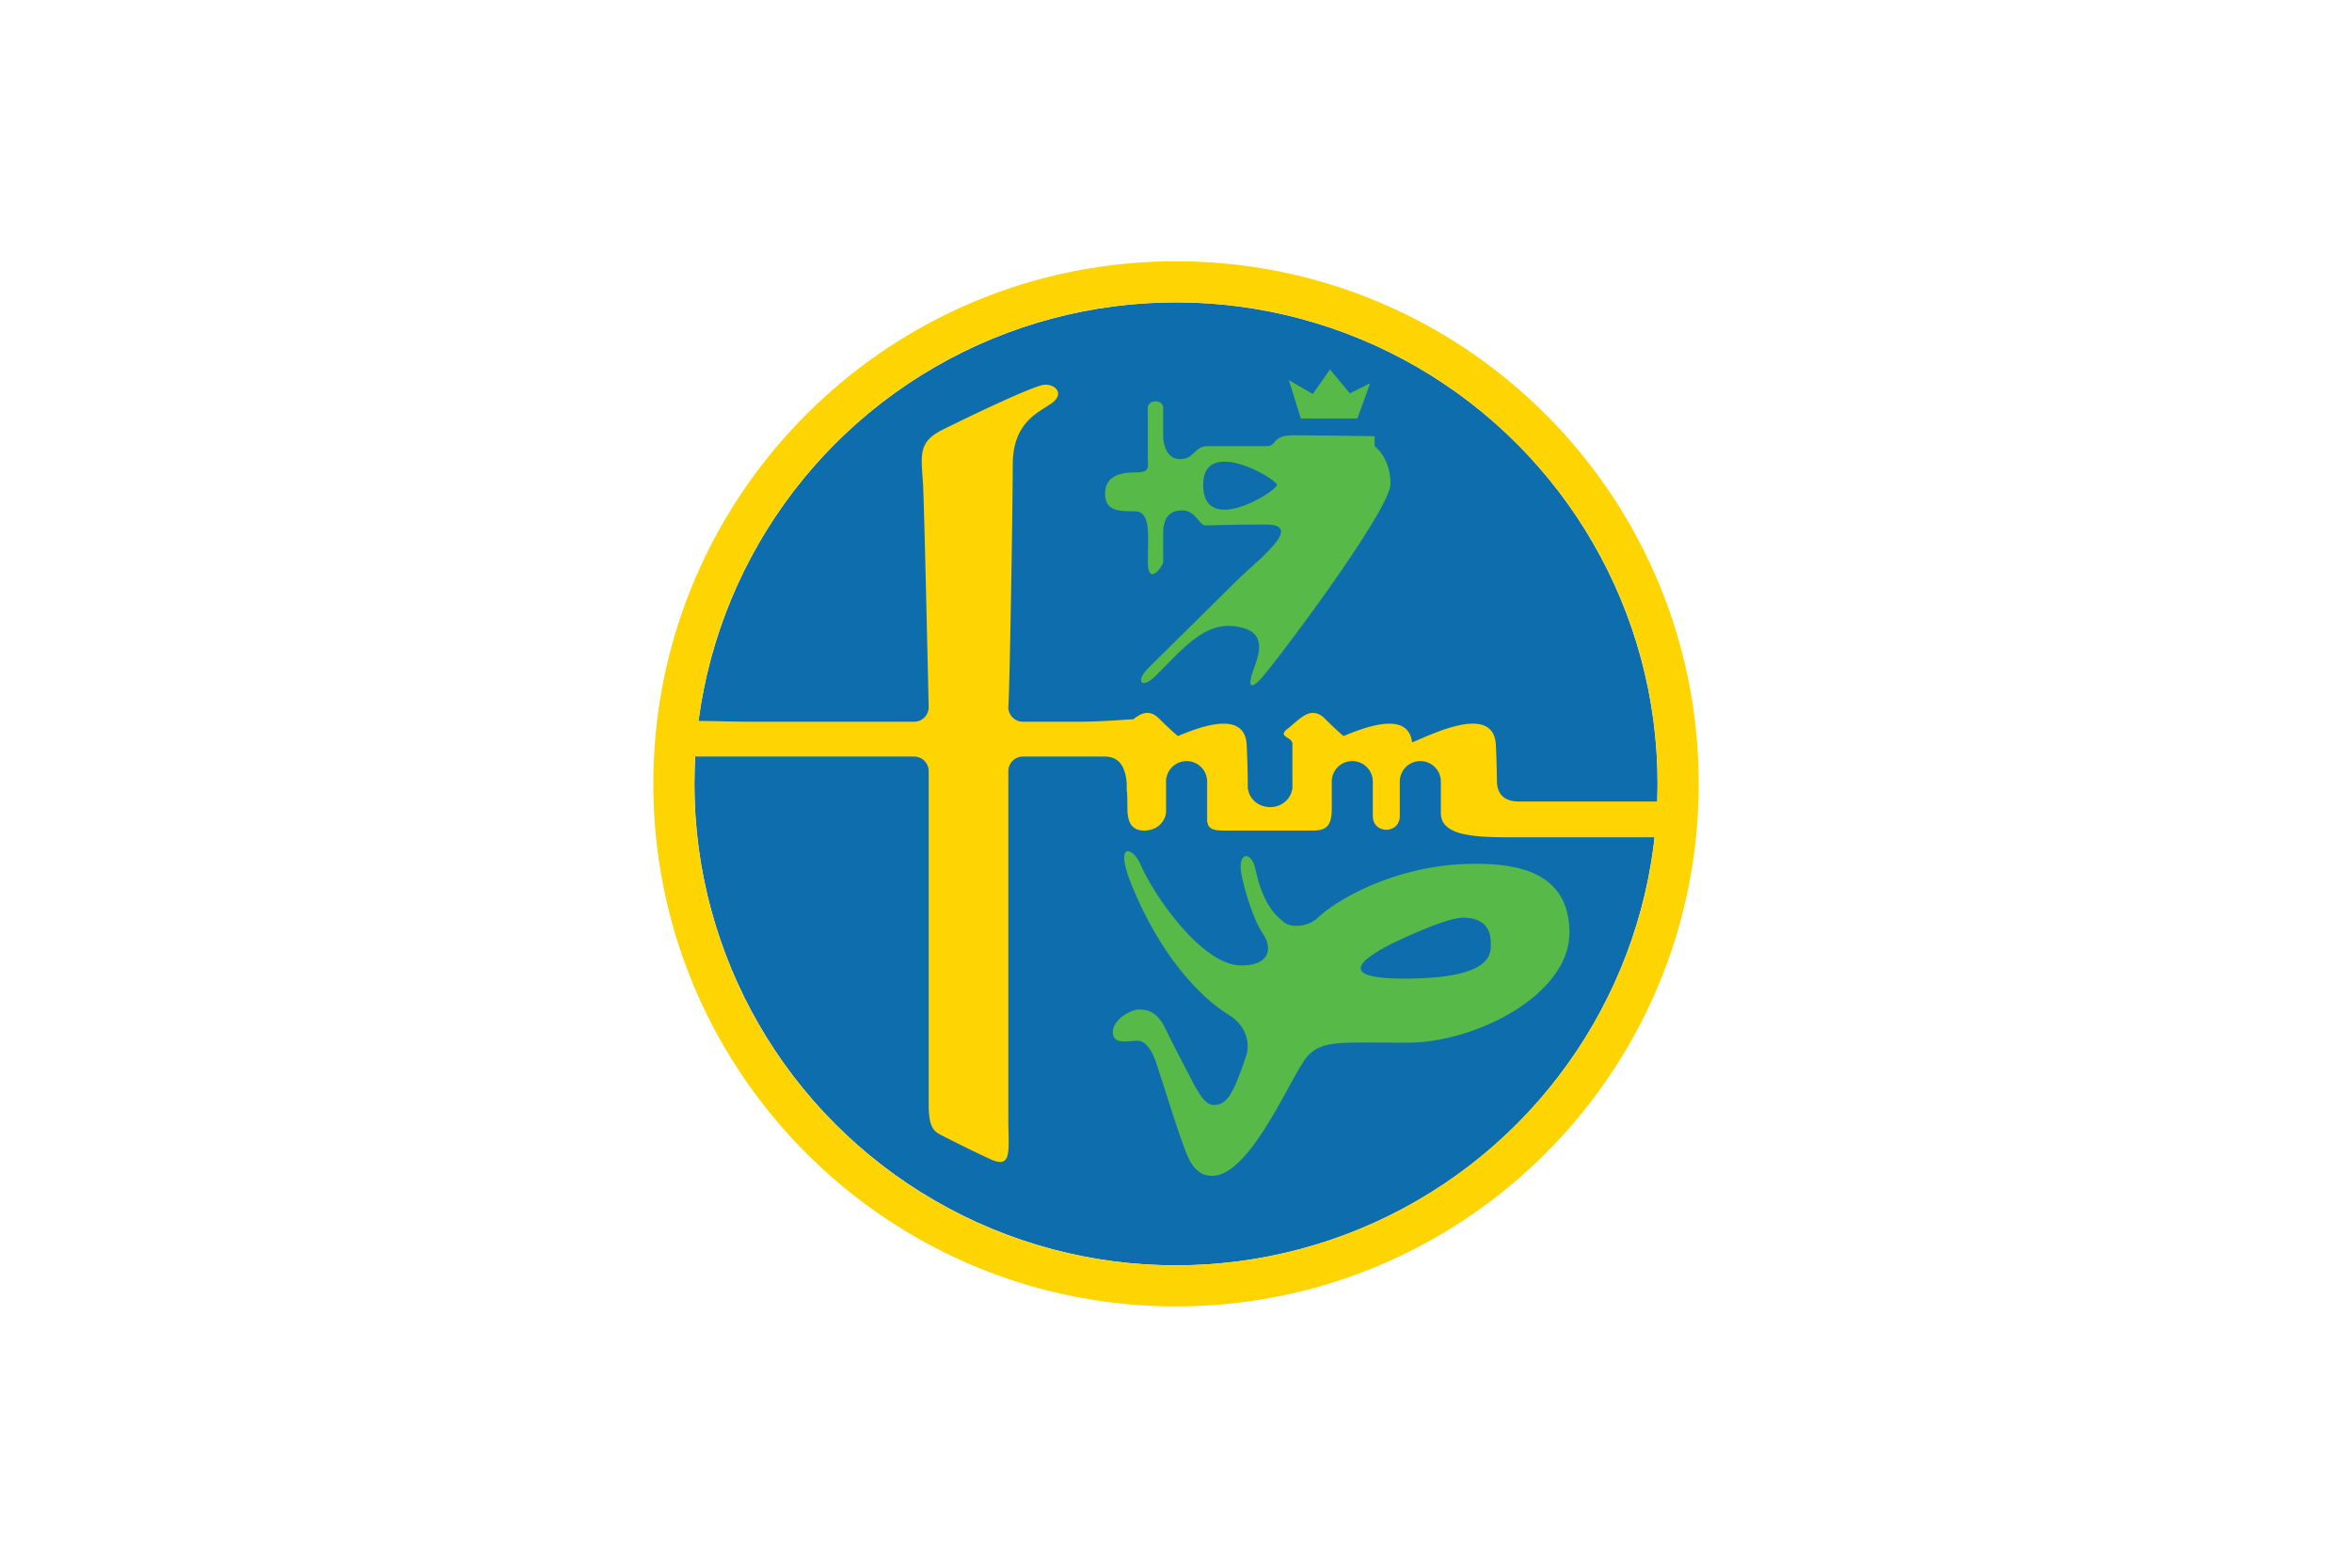 <svg xmlns="http://www.w3.org/2000/svg" height="800" width="1200" viewBox="-41.875 -69.791 362.914 418.749"><g transform="translate(-2.147 -2.147)"><circle r="128.609" cy="141.73" cx="141.73" fill="#0E6EAD"/><path d="M188.159 37.424l-5.309-6.371-4.602 6.549-6.371-3.717 3.186 10.265h15.101l3.423-9.439zm-53.956 44.955c0 6.844 4.104 1.18 4.104 0v-7.552c0-3.539 1.239-6.135 5.015-6.135s4.482 4.011 6.371 4.011c1.889 0 5.428-.236 16.047-.236s-2.478 9.675-7.905 15.103c-5.427 5.428-19.805 19.52-23.463 23.177-3.658 3.658-1.846 5.907 2.047 2.014 8.023-8.023 13.746-15.28 23.186-12.684 6.568 1.806 4.012 7.787 2.831 11.091-1.181 3.304-1.533 6.018 1.652 2.832 3.186-3.186 34.926-45.308 34.926-52.388 0-7.08-4.248-10.088-4.248-10.088V48.87s-15.811-.237-21.71-.237c-5.898 0-4.247 2.892-7.079 2.892h-15.812c-3.541 0-3.54 3.48-7.316 3.48s-4.542-4.248-4.542-6.135v-7.552c0-2.359-4.104-2.359-4.104 0v12.743c0 3.305.742 4.483-3.506 4.483-4.248 0-7.906 1.179-7.906 5.663 0 4.601 3.423 4.721 7.906 4.721 4.482 0 3.506 6.608 3.506 13.451zm34.487-20.494c0 1.695-19.705 14-19.705 0 0-13.156 19.705-1.595 19.705 0zm52.978 101.2c-22.537 0-38.583 10.974-41.769 14.159-2.838 2.837-7.434 2.949-9.204 1.533-1.772-1.418-5.663-4.247-7.787-14.396-.997-4.762-4.956-4.719-3.658 1.771.771 3.861 3.067 11.8 5.663 15.574 2.756 4.009 1.77 8.732-6.135 8.496-10.262-.308-23.127-18.879-26.548-27.02-1.905-4.534-7.198-6.372-2.36 5.546 7.557 18.618 18.171 29.969 25.959 34.689 4.481 2.716 5.853 7.378 4.602 11.091-3.659 10.855-5.312 12.979-8.732 12.979-2.714 0-5.073-5.369-6.843-8.732-1.77-3.362-3.54-6.666-6.018-11.799-2.478-5.132-5.664-4.955-7.256-4.955-1.592 0-6.726 2.478-6.726 6.018 0 3.54 4.248 2.301 6.549 2.301s3.894 2.654 4.956 5.663c1.062 3.009 6.726 21.593 8.672 25.663 1.947 4.071 4.425 4.779 6.372 4.779 10.56 0 21.592-28.142 25.663-32.212 4.07-4.07 8.495-3.362 26.548-3.362 18.053 0 43.185-12.743 43.185-29.38s-14.691-18.406-25.133-18.406zm-18.997 30.677c-21.593 0-7.905-7.314-.117-10.854 7.381-3.354 13.096-5.429 15.81-5.429 2.714 0 7.434.708 7.434 6.726-.001 2.597 1.06 9.557-23.127 9.557z" fill="#56B948"/><path d="M141.73 2.147C64.641 2.147 2.147 64.641 2.147 141.73S64.641 281.313 141.73 281.313 281.312 218.82 281.312 141.73 218.819 2.147 141.73 2.147zm0 10.974c71.028 0 128.608 57.58 128.608 128.609 0 1.581-.038 3.152-.095 4.718h-36.896c-5.132 0-5.909-3.274-5.909-5.575l-.002-.01a261.01 261.01 0 00-.283-9.459c-.526-11.424-17.627-2.606-22.372-.75-1-8.205-11.696-4.449-18.316-1.683-1.065-.915-2.771-2.444-4.974-4.647-3.806-3.805-6.902.354-9.911 2.655-3.009 2.301 1.238 2.124 1.238 4.071v11.379c0 .01.003.018.003.028l-.003.025v.731h-.08c-.403 2.669-2.868 4.73-5.876 4.73-3.011 0-5.475-2.062-5.878-4.73h-.02l-.066-.114c.013-2.513-.042-6.297-.291-11.695-.424-9.189-11.571-5.28-18.388-2.433-1.065-.915-2.771-2.444-4.974-4.647-2.57-2.57-4.817-1.504-6.933.167-1.448 0-8.028.648-15.015.648h-14.336v-.012c-.041 0-.078.012-.119.012a3.895 3.895 0 01-3.894-3.894c.354-3.894 1.18-52.848 1.18-64.707 0-11.858 7.434-14.159 10.62-16.637 3.186-2.478.708-4.956-2.124-4.779-2.832.177-20.177 8.496-27.256 12.035-7.08 3.54-5.487 7.257-5.133 15.929.354 8.672 1.446 58.158 1.446 58.158a3.895 3.895 0 01-3.894 3.894H28.484c-4.101 0-10.139-.186-14.274-.213C22.446 61.838 76.396 13.121 141.73 13.121zm0 257.218c-71.03 0-128.61-57.58-128.61-128.609 0-2.444.075-4.871.209-7.281h58.46a3.895 3.895 0 013.894 3.894v88.901c0 6.105 1.209 7.256 3.51 8.406 2.301 1.151 6.726 3.452 12.832 6.283 6.106 2.832 4.926-2.212 4.926-10.796v-92.794a3.895 3.895 0 013.893-3.894h21.947c4.439 0 5.504 3.862 5.783 7.128v2.217h.082c.011.256.023.539.034.845l.003.107c.031.903.057 1.994.057 3.198 0 3.178.531 6.263 4.513 6.263 3.982 0 5.813-3.068 5.813-5.104v-8.533c0-.222.041-.386.109-.51a5.487 5.487 0 015.378-4.408 5.487 5.487 0 015.486 5.486c0 .01-.003.018-.003.028v10.061c0 3.009 2.332 2.979 5.163 2.979h23.097c3.717 0 5.019-1.387 5.019-5.9v-7.14c0-.01-.003-.018-.003-.028a5.486 5.486 0 0110.972 0l-.002.028v9.157l.002.019c0 4.867 7.197 4.867 7.197 0l.003-.037v-9.138c0-.01-.003-.018-.003-.028a5.486 5.486 0 0110.973 0c0 .01-.003.018-.003.028v8.339c0 .014.003.026.003.04 0 6.194 9.38 6.46 18.849 6.46h38.233c-7.102 64.309-61.612 114.333-127.816 114.333z" fill="#FED402"/></g></svg>
